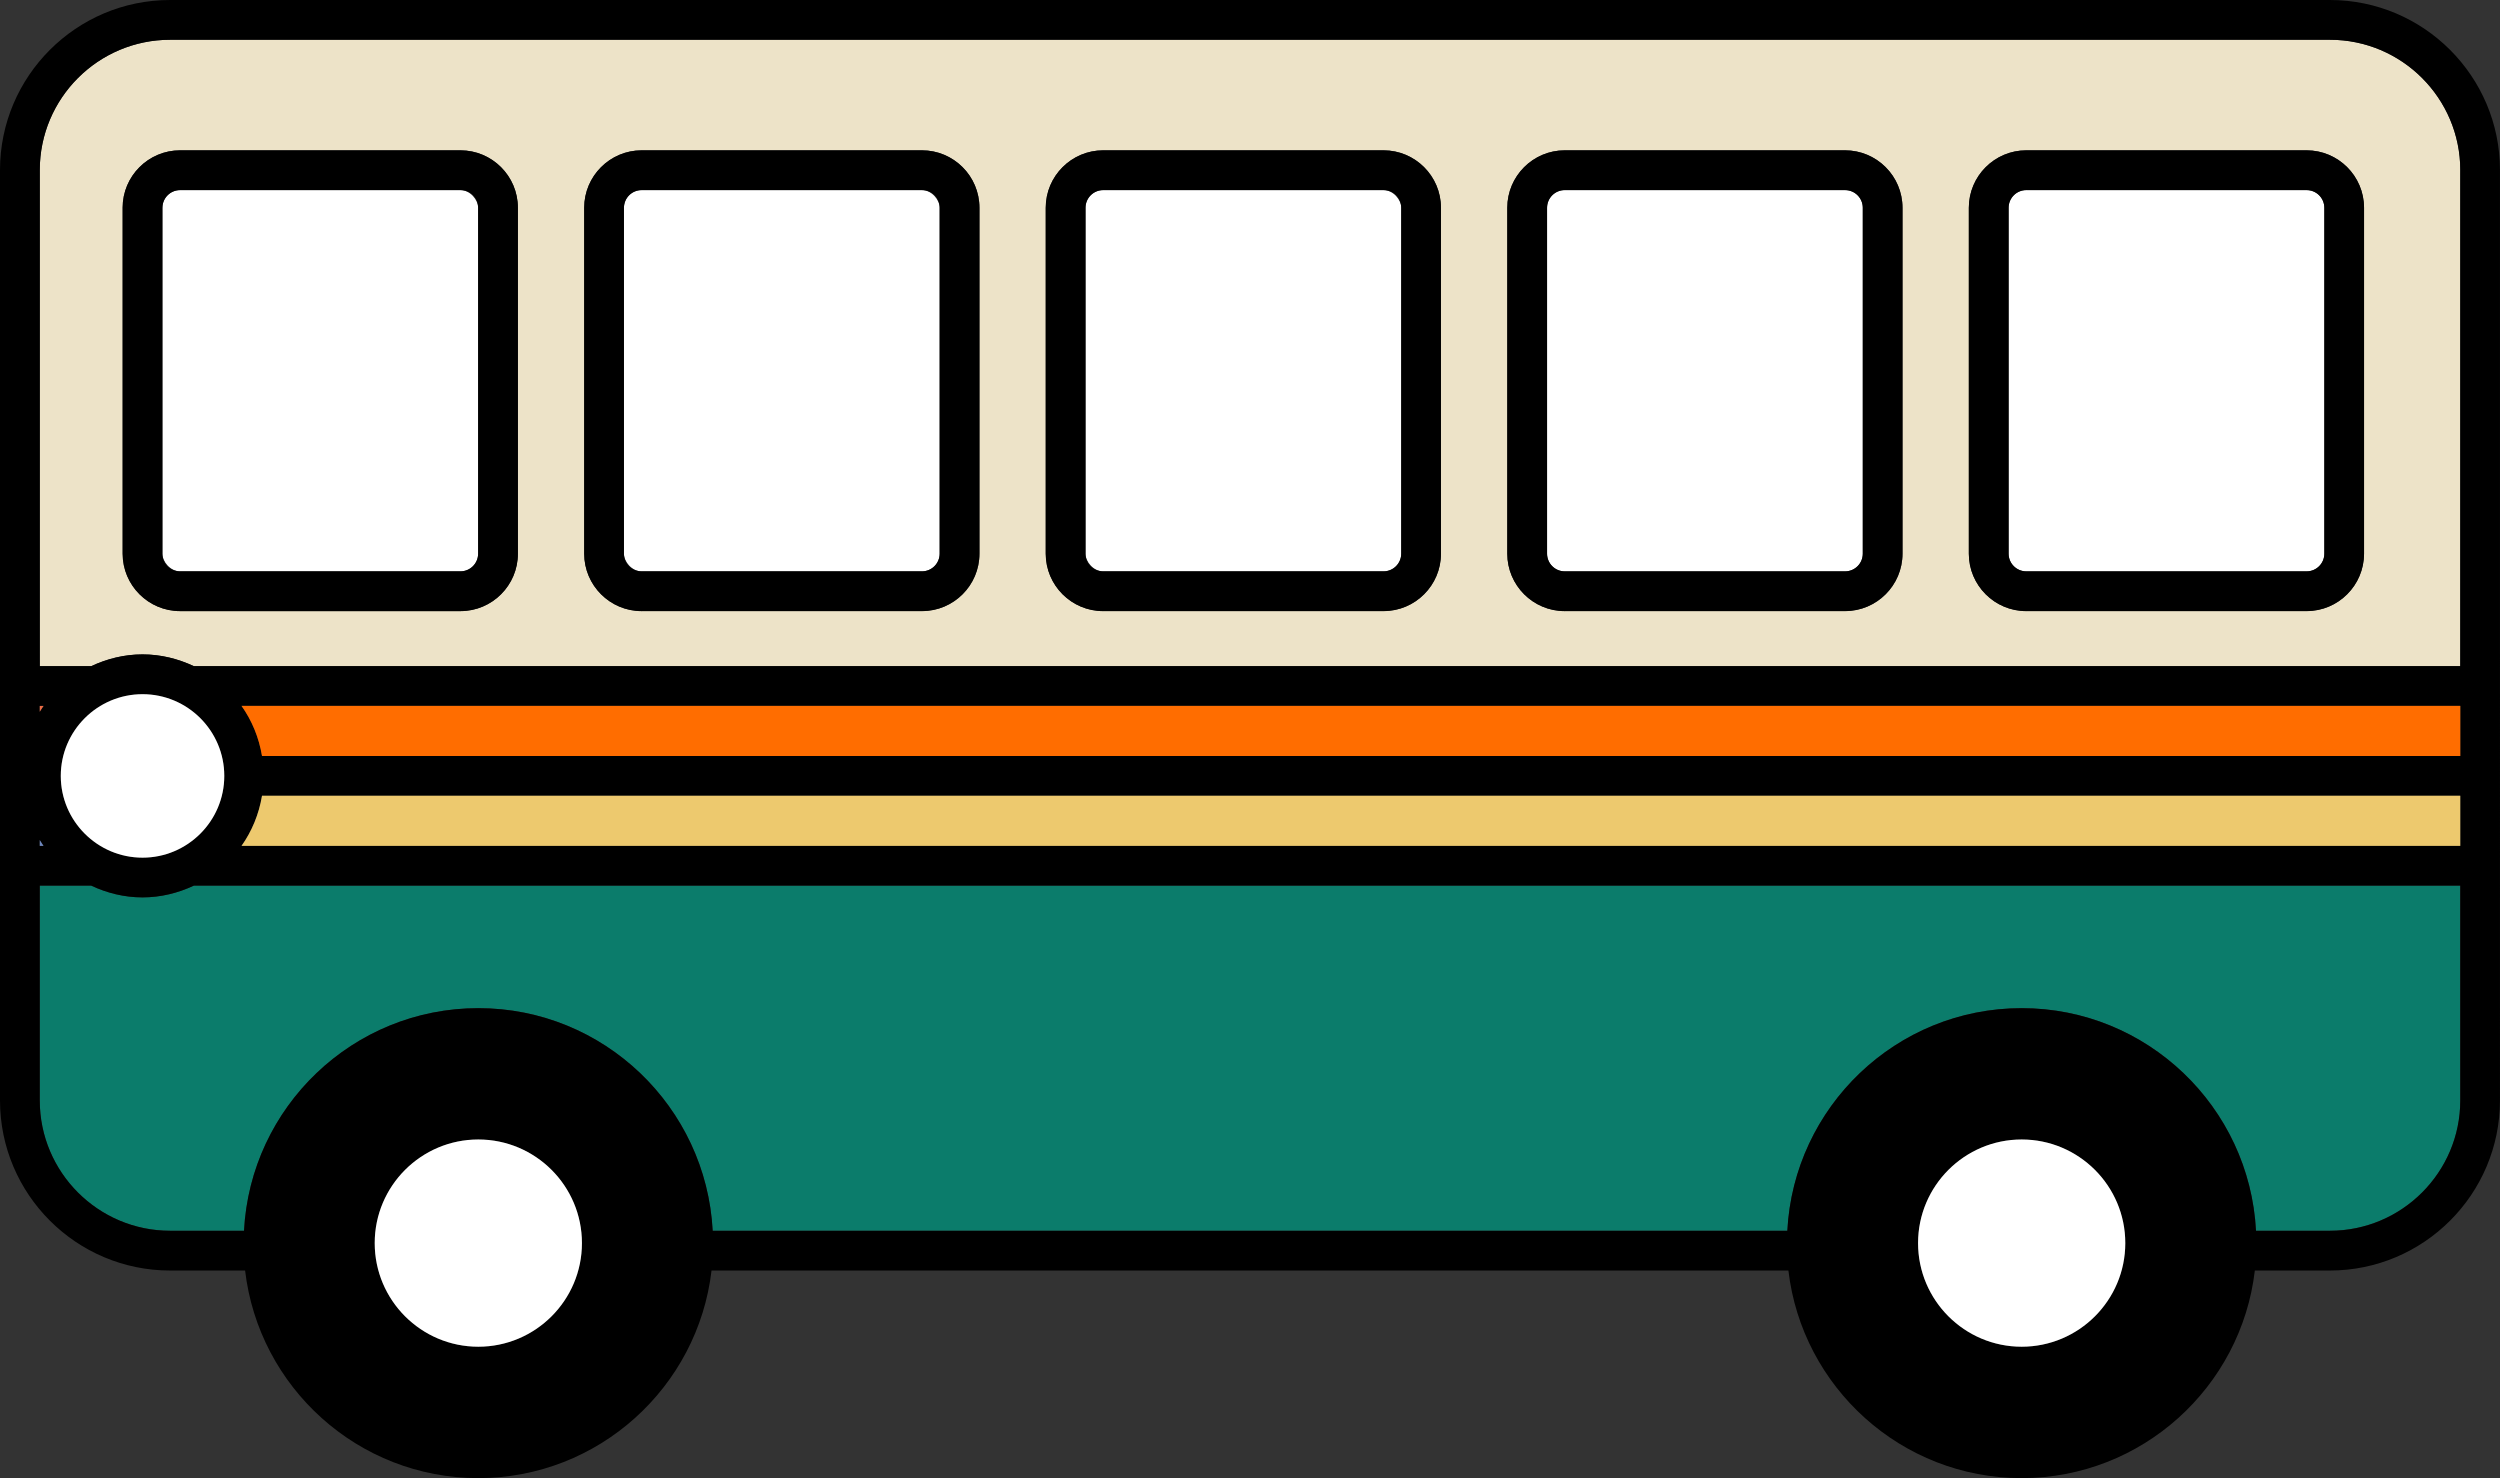 <?xml version="1.0" encoding="UTF-8"?>
<svg xmlns="http://www.w3.org/2000/svg" width="84.567" height="50" version="1.1" viewBox="0 0 84.567 50">
  <rect x="0" y="0" width="84.567" height="50" fill="#333333" stroke="none"/>
  <defs>
    <style>
      .cls-1 {
        fill: #fff;
      }

      .cls-2 {
        fill: #ff6d00;
      }

      .cls-3 {
        fill: #0b7c6b;
      }

      .cls-4 {
        fill: #edc96e;
      }

      .cls-5 {
        fill: #6d86bd;
      }

      .cls-6 {
        fill: #ede3c8;
      }

      .cls-7 {
        fill: #ed6d46;
      }
    </style>
  </defs>
  <!-- Generator: Adobe Illustrator 28.6.0, SVG Export Plug-In . SVG Version: 1.2.0 Build 709)  -->
  <g>
    <g id="_レイヤー_1" data-name="レイヤー_1">
      <g id="_レイヤー_1-2" data-name="_レイヤー_1">
        <g>
          <path class="cls-6" d="M1.345,5.754v16.78h1.74c.529-.249,1.114-.398,1.736-.398s1.207.15,1.735.398h76.667V5.754c0-2.431-1.978-4.409-4.409-4.409H5.754c-2.431,0-4.409,1.978-4.409,4.409ZM66.599,7.028c0-1.071.872-1.943,1.943-1.943h9.483c1.071,0,1.943.872,1.943,1.943v11.701c0,1.071-.872,1.943-1.943,1.943h-9.483c-1.071,0-1.943-.871-1.943-1.943,0,0,0-11.701,0-11.701ZM50.987,7.028c0-1.071.872-1.943,1.943-1.943h9.483c1.071,0,1.943.872,1.943,1.943v11.701c0,1.071-.872,1.943-1.943,1.943h-9.483c-1.071,0-1.943-.871-1.943-1.943,0,0,0-11.701,0-11.701ZM35.374,7.028c0-1.071.871-1.943,1.943-1.943h9.484c1.071,0,1.943.872,1.943,1.943v11.701c0,1.071-.872,1.943-1.943,1.943h-9.484c-1.071,0-1.943-.871-1.943-1.943,0,0,0-11.701,0-11.701ZM19.762,7.028c0-1.071.871-1.943,1.943-1.943h9.484c1.071,0,1.943.872,1.943,1.943v11.701c0,1.071-.871,1.943-1.943,1.943h-9.484c-1.071,0-1.943-.871-1.943-1.943,0,0,0-11.701,0-11.701ZM15.575,5.085c1.071,0,1.943.872,1.943,1.943v11.701c0,1.071-.871,1.943-1.943,1.943H6.091c-1.071,0-1.943-.871-1.943-1.943V7.028c0-1.071.871-1.943,1.943-1.943h9.484,0Z"/>
          <path class="cls-3" d="M83.223,29.957H6.557c-.529.249-1.114.398-1.736.398s-1.207-.15-1.736-.398h-1.74v7.266c0,2.431,1.978,4.409,4.409,4.409h2.5c.22-4.188,3.685-7.53,7.927-7.53s7.708,3.342,7.927,7.53h36.352c.22-4.188,3.685-7.53,7.927-7.53s7.708,3.342,7.927,7.53h2.501c2.43,0,4.409-1.978,4.409-4.409v-7.266h-.002Z"/>
          <path d="M78.814,0H5.754C2.581,0,0,2.581,0,5.754v31.47c0,3.172,2.581,5.754,5.754,5.754h2.537c.461,3.947,3.821,7.022,7.889,7.022s7.428-3.075,7.889-7.022h36.427c.461,3.947,3.821,7.022,7.889,7.022s7.428-3.075,7.889-7.022h2.538c3.172,0,5.754-2.581,5.754-5.754V5.754c0-3.172-2.581-5.754-5.754-5.754h0ZM78.814,41.633h-2.501c-.22-4.188-3.685-7.53-7.927-7.53s-7.708,3.342-7.927,7.53H24.108c-.22-4.188-3.685-7.53-7.927-7.53s-7.708,3.342-7.927,7.53h-2.5c-2.43,0-4.409-1.978-4.409-4.409v-7.266h1.74c.529.249,1.114.398,1.736.398s1.207-.15,1.736-.398h76.666v7.266c0,2.431-1.978,4.409-4.409,4.409h0ZM71.891,42.051c0,1.932-1.572,3.505-3.505,3.505s-3.505-1.572-3.505-3.505,1.572-3.505,3.505-3.505,3.505,1.572,3.505,3.505ZM19.686,42.051c0,1.932-1.572,3.505-3.505,3.505s-3.505-1.572-3.505-3.505,1.572-3.505,3.505-3.505,3.505,1.572,3.505,3.505ZM83.223,5.754v16.78H6.557c-.529-.249-1.114-.398-1.735-.398s-1.207.15-1.736.398h-1.74V5.754C1.345,3.323,3.323,1.345,5.754,1.345h73.061c2.43,0,4.409,1.978,4.409,4.409h0ZM83.223,25.573H8.863c-.104-.623-.342-1.199-.693-1.695h75.053v1.695h0ZM1.345,24.077v-.198h.128c-.046.064-.085.131-.128.198ZM1.345,28.416c.041.067.082.134.127.197h-.127v-.197ZM2.055,26.247c0-1.525,1.241-2.765,2.766-2.765s2.765,1.241,2.765,2.765-1.241,2.765-2.765,2.765-2.766-1.241-2.766-2.765ZM83.223,28.613H8.17c.352-.496.589-1.071.693-1.695h74.361v1.695h0Z"/>
          <path class="cls-2" d="M8.863,25.573h74.361v-1.695H8.17c.352.496.589,1.071.693,1.695h0Z"/>
          <path class="cls-7" d="M1.345,24.077c.042-.067.082-.134.128-.198h-.128v.198Z"/>
          <path class="cls-4" d="M8.17,28.613h75.053v-1.695H8.863c-.104.623-.342,1.199-.693,1.695h0Z"/>
          <path class="cls-5" d="M1.345,28.416v.197h.127c-.046-.064-.085-.131-.127-.197Z"/>
          <path class="cls-1" d="M7.587,26.247c0-1.525-1.241-2.765-2.765-2.765s-2.766,1.241-2.766,2.765,1.241,2.765,2.766,2.765,2.765-1.241,2.765-2.765Z"/>
          <rect class="cls-1" x="5.494" y="6.431" width="10.679" height="12.896" rx=".598" ry=".598"/>
          <path d="M4.149,7.028v11.701c0,1.071.871,1.943,1.943,1.943h9.484c1.071,0,1.943-.871,1.943-1.943V7.028c0-1.071-.871-1.943-1.943-1.943H6.091c-1.071,0-1.943.872-1.943,1.943ZM5.494,7.028c0-.33.268-.598.598-.598h9.484c.33,0,.598.268.598.598v11.701c0,.33-.268.598-.598.598H6.091c-.33,0-.598-.268-.598-.598,0,0,0-11.701,0-11.701Z"/>
          <rect class="cls-1" x="21.106" y="6.431" width="10.679" height="12.896" rx=".598" ry=".598"/>
          <path d="M21.704,20.671h9.484c1.071,0,1.943-.871,1.943-1.943V7.028c0-1.071-.871-1.943-1.943-1.943h-9.484c-1.071,0-1.943.872-1.943,1.943v11.701c0,1.071.871,1.943,1.943,1.943ZM21.106,7.028c0-.33.268-.598.598-.598h9.484c.33,0,.598.268.598.598v11.701c0,.33-.268.598-.598.598h-9.484c-.33,0-.598-.268-.598-.598,0,0,0-11.701,0-11.701Z"/>
          <rect class="cls-1" x="36.719" y="6.431" width="10.68" height="12.896" rx=".598" ry=".598"/>
          <path d="M37.316,20.671h9.484c1.071,0,1.943-.871,1.943-1.943V7.028c0-1.071-.872-1.943-1.943-1.943h-9.484c-1.071,0-1.943.872-1.943,1.943v11.701c0,1.071.871,1.943,1.943,1.943ZM36.719,7.028c0-.33.268-.598.598-.598h9.484c.33,0,.598.268.598.598v11.701c0,.33-.268.598-.598.598h-9.484c-.33,0-.598-.268-.598-.598,0,0,0-11.701,0-11.701Z"/>
          <path class="cls-1" d="M52.929,6.431h9.484c.331,0,.599.268.599.599v11.7c0,.33-.268.598-.598.598h-9.484c-.33,0-.598-.268-.598-.598V7.028c0-.33.268-.598.598-.598h0Z"/>
          <path d="M52.929,20.671h9.483c1.071,0,1.943-.871,1.943-1.943V7.028c0-1.071-.872-1.943-1.943-1.943h-9.483c-1.071,0-1.943.872-1.943,1.943v11.701c0,1.071.872,1.943,1.943,1.943ZM52.332,7.028c0-.33.268-.598.598-.598h9.483c.331,0,.599.268.599.598v11.701c0,.33-.268.598-.599.598h-9.483c-.33,0-.598-.268-.598-.598,0,0,0-11.701,0-11.701Z"/>
          <path class="cls-1" d="M68.542,6.431h9.484c.331,0,.599.268.599.599v11.699c0,.331-.268.599-.599.599h-9.483c-.33,0-.598-.268-.598-.598V7.028c0-.33.268-.598.598-.598h0Z"/>
          <path d="M68.542,20.671h9.483c1.071,0,1.943-.871,1.943-1.943V7.028c0-1.071-.872-1.943-1.943-1.943h-9.483c-1.071,0-1.943.872-1.943,1.943v11.701c0,1.071.872,1.943,1.943,1.943ZM67.944,7.028c0-.33.268-.598.599-.598h9.483c.331,0,.599.268.599.598v11.701c0,.33-.268.598-.599.598h-9.483c-.331,0-.599-.268-.599-.598,0,0,0-11.701,0-11.701Z"/>
          <path class="cls-1" d="M16.18,38.545c-1.933,0-3.505,1.572-3.505,3.505s1.572,3.505,3.505,3.505,3.505-1.572,3.505-3.505-1.572-3.505-3.505-3.505Z"/>
          <path class="cls-1" d="M68.387,38.545c-1.933,0-3.505,1.572-3.505,3.505s1.572,3.505,3.505,3.505,3.505-1.572,3.505-3.505-1.572-3.505-3.505-3.505Z"/>
        </g>
      </g>
    </g>
  </g>
</svg>